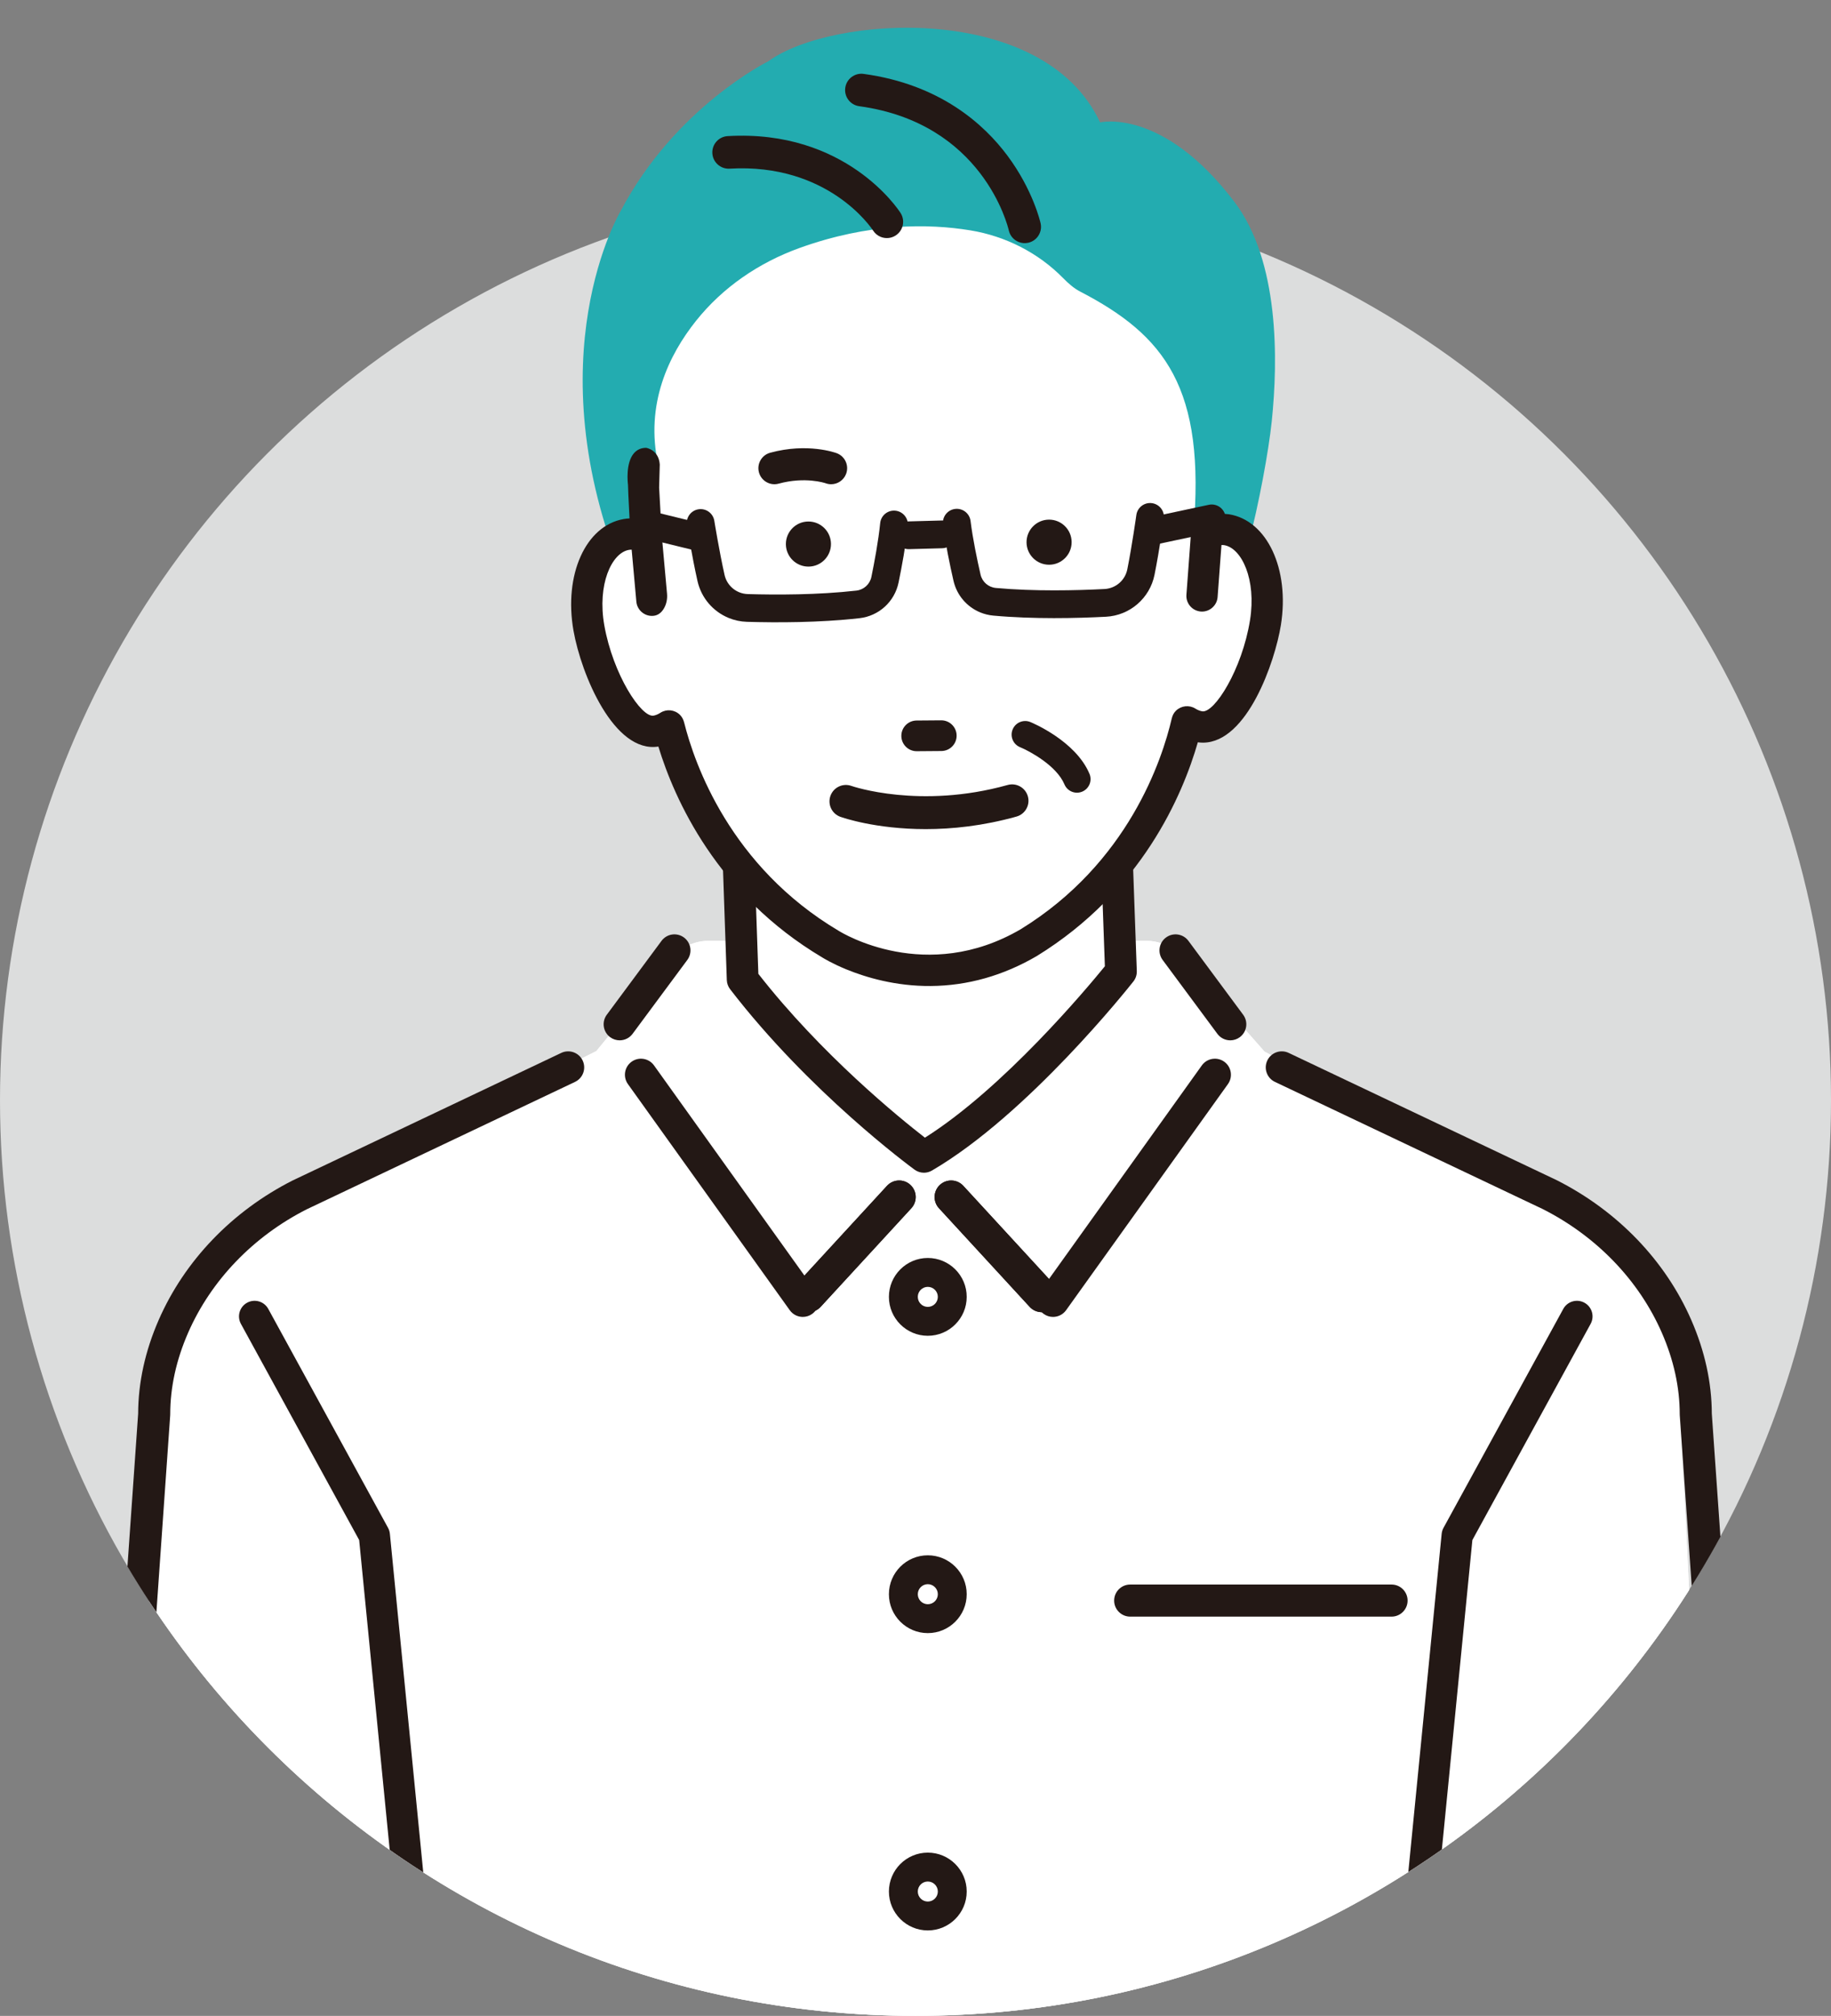 <?xml version="1.0" encoding="UTF-8"?>
<svg id="_レイヤー_2" data-name="レイヤー 2" xmlns="http://www.w3.org/2000/svg" xmlns:xlink="http://www.w3.org/1999/xlink" viewBox="0 0 323.5 356.088">
  <rect x="0" y="0" width="323.5" height="356.088" fill="#808080" stroke="none"/>
  <defs>
    <style>
      .cls-1 {
        fill: #231815;
      }

      .cls-1, .cls-2, .cls-3, .cls-4, .cls-5 {
        stroke-width: 0px;
      }

      .cls-6 {
        clip-path: url(#clippath);
      }

      .cls-2 {
        fill: none;
      }

      .cls-3 {
        fill: #dcdddd;
      }

      .cls-4 {
        fill: #23acb0;
      }

      .cls-5 {
        fill: #fff;
      }
    </style>
    <clipPath id="clippath">
      <path class="cls-2" d="M323.499,194.338c0,89.332-72.418,161.75-161.75,161.75S0,283.67,0,194.338,72.418,0,161.75,0s161.75,105.006,161.75,194.338h-.001Z"/>
    </clipPath>
  </defs>
  <g id="_レイヤー_2-2" data-name=" レイヤー 2">
    <g id="line">
      <g class="cls-6">
        <g>
          <circle class="cls-3" cx="161.75" cy="194.338" r="161.75"/>
          <path class="cls-5" d="M119.011,169.072l-13.656,16.596-56.211,28.064h0c-19.917,8.45-20.903,31.355-20.903,31.355l-6.311,125.655c.003.199.009.317.018.373-.021.298-.025.378,0,.003.042.233.143-.844.236-1.992-.004.373-.022,1.02-.061,2.04-.044.762-.095,1.639-.154,2.646h280.945c-.059-1.008-.11-1.884-.154-2.646-.038-1.02-.057-1.667-.061-2.04.093,1.148.194,2.225.236,1.992.026.375.022.295,0-.003.009-.055.015-.174.018-.373l-6.311-125.655s-.986-22.905-20.903-31.355h0l-52.314-27.967-14.909-16.9c-1.499-1.699-3.656-2.673-5.922-2.673h-77.485c-2.361,0-4.598,1.056-6.098,2.879h0Z"/>
          <path class="cls-5" d="M119.011,169.072l-13.656,16.596-56.211,28.064h0c-19.917,8.45-20.903,31.355-20.903,31.355l-6.311,125.655c.003.199.009.317.018.373-.021.298-.025.378,0,.003.042.233.143-.844.236-1.992-.004.373-.022,1.02-.061,2.04-.044.762-.095,1.639-.154,2.646h280.945c-.059-1.008-.11-1.884-.154-2.646-.038-1.02-.057-1.667-.061-2.04.093,1.148.194,2.225.236,1.992.026.375.022.295,0-.003.009-.055.015-.174.018-.373l-6.311-125.655s-.986-22.905-20.903-31.355h0l-52.314-27.967-14.909-16.9c-1.499-1.699-3.656-2.673-5.922-2.673h-77.485c-2.361,0-4.598,1.056-6.098,2.879h0Z"/>
          <g>
            <path class="cls-5" d="M131.215,173.021l-1.392-40.378h66.833l1.392,38.986s-18.101,22.974-34.809,32.72c0,0-18.1-13.227-32.024-31.328h0Z"/>
            <path class="cls-1" d="M163.239,207.152c-.582,0-1.164-.181-1.654-.54-.752-.55-18.585-13.674-32.592-31.881-.357-.464-.559-1.028-.58-1.613l-1.393-40.378c-.026-.76.257-1.498.786-2.044.528-.547,1.256-.856,2.016-.856h66.833c1.509,0,2.748,1.195,2.801,2.703l1.392,38.985c.024.663-.188,1.313-.599,1.835-.753.955-18.626,23.506-35.598,33.407-.438.256-.925.382-1.412.382ZM133.985,172.02c11.142,14.266,24.949,25.466,29.431,28.942,13.885-8.761,28.59-26.346,31.792-30.279l-1.258-35.237h-61.226l1.261,36.573h0Z"/>
          </g>
          <path class="cls-1" d="M76.355,377.573c-1.4,0-2.598-1.062-2.738-2.484l-10.16-103.056-20.891-38.18c-.731-1.334-.241-3.009,1.094-3.739,1.334-.731,3.009-.241,3.739,1.094l21.161,38.673c.178.325.288.683.325,1.052l10.215,103.615c.149,1.514-.957,2.863-2.471,3.012-.092.009-.184.013-.274.013h0Z"/>
          <path class="cls-1" d="M247.241,377.573c-.091,0-.182-.004-.274-.013-1.514-.15-2.62-1.498-2.471-3.012l10.216-103.615c.037-.369.147-.727.325-1.052l21.161-38.673c.729-1.335,2.403-1.826,3.739-1.094,1.335.73,1.825,2.404,1.094,3.739l-20.891,38.18-10.161,103.056c-.141,1.422-1.339,2.484-2.738,2.484h0Z"/>
          <g>
            <path class="cls-2" d="M170.507,234.815l.1-3.031,7.578-10.104-6.968-8.361h-16.723l-6.968,8.361,7.578,10.104.1,3.031-6.982,33.765,8.551,38.09,2.323,7.432c.039,1.165.693,9.755,1.858,9.755l.929,2.323,3.252-1.394,4.18-10.684-.585,5.484,8.757-51.007-6.982-33.765h.002Z"/>
            <path class="cls-1" d="M142.838,231.787c-.707,0-1.417-.255-1.978-.772-1.188-1.093-1.265-2.942-.172-4.13l16.026-17.42c1.091-1.187,2.942-1.266,4.13-.171,1.188,1.093,1.265,2.942.172,4.13l-16.026,17.419c-.576.626-1.363.943-2.152.943h0Z"/>
            <path class="cls-1" d="M184.073,231.787c-.789,0-1.576-.317-2.152-.943l-16.026-17.419c-1.093-1.188-1.016-3.037.172-4.13s3.039-1.016,4.13.171l16.026,17.42c1.093,1.188,1.016,3.037-.172,4.13-.561.516-1.271.772-1.978.772h0Z"/>
          </g>
          <g>
            <path class="cls-1" d="M128.695,109.476c-2.769-1.133-4.9-3.559-5.584-6.612-.985-4.395-1.851-9.739-1.887-9.965-.218-1.353.702-2.626,2.054-2.844,1.353-.219,2.626.701,2.845,2.054.008.054.879,5.424,1.83,9.671.439,1.959,2.149,3.37,4.157,3.428,5.038.149,12.494.162,19.409-.62,1.335-.151,2.414-1.137,2.685-2.453.542-2.633,1.254-6.436,1.572-9.609.136-1.363,1.351-2.358,2.714-2.222,1.365.138,2.358,1.351,2.222,2.715-.337,3.385-1.083,7.37-1.648,10.117-.704,3.424-3.513,5.989-6.988,6.383-7.204.815-14.914.803-20.113.65-1.148-.034-2.252-.275-3.268-.691v-.002Z"/>
            <path class="cls-1" d="M112.593,94.915c-1.118-.457-1.763-1.677-1.467-2.886.326-1.331,1.669-2.145,3-1.819l10.167,2.492c1.327.323,2.145,1.669,1.818,3-.326,1.331-1.669,2.145-3,1.819l-10.167-2.492c-.122-.03-.239-.068-.352-.114h0Z"/>
            <path class="cls-1" d="M173.674,108.488c-2.38-.973-4.197-3.05-4.795-5.657-.627-2.736-1.461-6.705-1.874-10.078-.167-1.36.801-2.598,2.161-2.764s2.597.801,2.764,2.161c.387,3.162,1.184,6.951,1.785,9.572.3,1.309,1.398,2.268,2.74,2.392,6.927.628,14.383.45,19.417.189,2.006-.104,3.684-1.551,4.08-3.52.856-4.267,1.607-9.655,1.615-9.709.188-1.357,1.441-2.305,2.798-2.116,1.357.189,2.304,1.441,2.116,2.798-.031.226-.778,5.588-1.664,10.004-.843,4.194-4.415,7.277-8.688,7.499-5.196.269-12.905.452-20.122-.202-.818-.075-1.602-.269-2.333-.568h0Z"/>
            <path class="cls-1" d="M203.115,96.321c-.733-.3-1.311-.946-1.489-1.779-.286-1.34.568-2.658,1.908-2.944l10.988-2.346c1.339-.285,2.658.568,2.944,1.908s-.568,2.658-1.908,2.944l-10.988,2.347c-.506.108-1.009.053-1.455-.129h0Z"/>
            <path class="cls-1" d="M159.936,96.996c-.882-.361-1.514-1.216-1.542-2.23-.037-1.37,1.043-2.51,2.413-2.547l5.921-.161c1.367-.038,2.51,1.043,2.548,2.413.037,1.369-1.043,2.51-2.413,2.547l-5.921.161c-.355.01-.696-.056-1.005-.182h0Z"/>
          </g>
          <path class="cls-1" d="M142.838,231.787c-.707,0-1.417-.255-1.978-.772-1.188-1.093-1.265-2.942-.172-4.13l16.026-17.42c1.091-1.187,2.942-1.266,4.13-.171,1.188,1.093,1.265,2.942.172,4.13l-16.026,17.419c-.576.626-1.363.943-2.152.943h0Z"/>
          <path class="cls-1" d="M184.073,231.787c-.789,0-1.576-.317-2.152-.943l-16.026-17.419c-1.093-1.188-1.016-3.037.172-4.13s3.039-1.016,4.13.171l16.026,17.42c1.093,1.188,1.016,3.037-.172,4.13-.561.516-1.271.772-1.978.772h0Z"/>
          <path class="cls-1" d="M141.841,232.622c-.883,0-1.754-.412-2.307-1.185l-28.594-39.943c-.912-1.273-.618-3.044.655-3.955,1.271-.913,3.043-.617,3.955.654l28.594,39.943c.912,1.273.618,3.044-.655,3.955-.499.358-1.076.53-1.647.53h0Z"/>
          <path class="cls-1" d="M186.049,232.622c-.571,0-1.147-.172-1.647-.53-1.273-.911-1.566-2.682-.655-3.955l28.594-39.943c.912-1.271,2.683-1.566,3.955-.654,1.273.911,1.566,2.682.655,3.955l-28.594,39.943c-.553.772-1.424,1.185-2.307,1.185h0Z"/>
          <path class="cls-1" d="M163.925,235.955c-3.79,0-6.873-3.083-6.873-6.872s3.083-6.873,6.873-6.873,6.872,3.083,6.872,6.873-3.083,6.872-6.872,6.872ZM163.925,227.313c-.976,0-1.77.794-1.77,1.77s.794,1.769,1.77,1.769,1.77-.794,1.77-1.769-.794-1.77-1.77-1.77Z"/>
          <path class="cls-1" d="M163.925,288.475c-3.79,0-6.873-3.083-6.873-6.873s3.083-6.872,6.873-6.872,6.872,3.083,6.872,6.872-3.083,6.873-6.872,6.873ZM163.925,279.833c-.976,0-1.77.794-1.77,1.769s.794,1.77,1.77,1.77,1.77-.794,1.77-1.77-.794-1.769-1.77-1.769Z"/>
          <path class="cls-1" d="M163.925,340.994c-3.79,0-6.873-3.083-6.873-6.872s3.083-6.873,6.873-6.873,6.872,3.083,6.872,6.873-3.083,6.872-6.872,6.872ZM163.925,332.352c-.976,0-1.77.794-1.77,1.77s.794,1.77,1.77,1.77,1.77-.794,1.77-1.77-.794-1.77-1.77-1.77Z"/>
          <path class="cls-1" d="M22.866,315.157c-.066,0-.133-.003-.201-.007-1.561-.109-2.739-1.465-2.629-3.026l4.372-62.41c.015-5.503,1.235-11.069,3.627-16.547,4.575-10.477,12.98-19.229,23.668-24.647l47.463-22.534c1.416-.671,3.105-.069,3.776,1.345s.069,3.105-1.345,3.776l-47.397,22.502c-9.451,4.792-16.921,12.555-20.971,21.828-2.092,4.79-3.153,9.628-3.153,14.379,0,.066-.002.132-.007.198l-4.379,62.507c-.105,1.494-1.35,2.637-2.825,2.637h0Z"/>
          <path class="cls-1" d="M109.484,183.765c-.587,0-1.178-.182-1.686-.558-1.258-.932-1.521-2.707-.589-3.965l9.67-13.049c.932-1.259,2.707-1.522,3.965-.59,1.258.932,1.521,2.707.589,3.965l-9.67,13.049c-.556.751-1.412,1.147-2.28,1.147h0Z"/>
          <path class="cls-1" d="M303.983,315.157c-1.476,0-2.72-1.143-2.825-2.637l-4.378-62.507c-.005-.066-.007-.132-.007-.198,0-4.75-1.061-9.588-3.153-14.379-4.05-9.273-11.52-17.037-21.037-21.86l-47.331-22.47c-1.414-.671-2.016-2.362-1.345-3.776s2.361-2.017,3.776-1.345l47.397,22.502c10.754,5.449,19.16,14.203,23.735,24.68,2.392,5.478,3.612,11.045,3.627,16.548l4.372,62.409c.109,1.561-1.068,2.917-2.629,3.026-.067.004-.135.007-.201.007h-.001Z"/>
          <path class="cls-1" d="M217.365,183.765c-.868,0-1.724-.396-2.28-1.147l-9.67-13.049c-.932-1.258-.668-3.033.59-3.965,1.258-.933,3.033-.668,3.965.59l9.67,13.049c.932,1.258.668,3.033-.59,3.965-.507.376-1.099.558-1.685.558h0Z"/>
          <path class="cls-4" d="M224.693,74.409c1.13-10.862,1.342-28.298-6.605-38.76-12.681-16.694-23.725-14.031-23.725-14.031C184.365.221,146.973,2.646,135.74,10.827c0,0-16.447,8.108-26.069,26.425,0,0-15.499,25.803.566,64.71l6.437-.587,99.525.123c1.471,1.758,0,0,0,0h0c1.508,10.645,7.386-16.434,8.494-27.088h0Z"/>
          <path class="cls-5" d="M195.772,154.726c9.227-10.541,12.769-21.892,14.005-27.22.697.432,1.443.74,2.249.871,5.111.817,10.284-10.155,11.609-18.395,1.32-8.238-1.75-15.587-6.858-16.409-1.186-.188-4.808.068-5.955.557,2.3-25.69-5.066-34.885-20.021-42.65-1.035-.538-2.011-1.379-2.946-2.333-4.414-4.5-10.201-7.437-16.421-8.457-7.435-1.219-17.906-1.31-30.2,3.125-7.128,2.572-13.529,6.926-18.254,12.85-4.807,6.028-9.031,14.727-6.695,25.407l-2.291,10.702c-10.538.864-10.827,13.755-10.827,13.755.978,24.988,15.019,22.534,15.019,22.534,3.223,12.473,13.475,24.89,13.475,24.89,22.994,24.975,42.48,17.399,52.816,9.708l11.296-8.937v.002Z"/>
          <g>
            <path class="cls-1" d="M217.1,91.18c-.206-.033-.778-.071-1.466-.106-2.104-.106-4.052,1.114-4.868,3.056h0l-.814,10.958c-.099,1.335.903,2.498,2.237,2.597.068.005.135.007.201.007,1.248-.01,2.301-.977,2.396-2.244l.706-9.495c.289-.027.572-.028.844.013,3.243.522,6.033,6.25,4.85,13.632-1.384,8.608-6.318,16.772-8.826,16.388-.45-.073-.895-.25-1.361-.539-.922-.572-2.148-.475-2.991.334-.337.323-.549.753-.654,1.207-1.713,7.368-7.753,25.699-26.839,37.444-16.866,9.858-31.821.712-32.506.284-19.276-11.447-25.616-29.619-27.459-36.992-.116-.463-.333-.902-.677-1.232-.853-.817-2.088-.895-3.008-.304-.458.295-.9.478-1.344.558-2.512.432-7.57-7.658-9.089-16.244-1.3-7.364,1.399-13.135,4.627-13.707.276-.047.561-.05.852-.028l.856,9.482c.114,1.266,1.182,2.216,2.431,2.206.569-.004,1.193-.188,1.737-1.031.479-.743.658-1.642.578-2.522l-.925-10.249-.473-8.54.115-4.042c-.166-2.352-2.08-2.631-2.08-2.631-3.677.029-2.861,6.148-2.861,6.148-.028.174.292,6.31.292,6.31-.456.003-.91.044-1.361.123-6.51,1.153-10.271,9.641-8.562,19.323,1.361,7.698,7.069,21.515,14.711,20.173.063-.012.127-.024.189-.036,2.716,9.066,10.117,26.201,28.915,37.364.48.304,8.183,5.071,18.983,4.986,5.552-.044,11.923-1.37,18.552-5.243,18.668-11.489,25.807-28.744,28.383-37.853.065.012.13.024.197.034.335.054.664.078.99.076,7.131-.058,12.207-13.098,13.395-20.48,1.555-9.708-2.339-18.135-8.872-19.187v.002Z"/>
            <path class="cls-1" d="M149.591,171.258c-2.602-1.065-4.157-2.033-4.3-2.124-18.648-11.074-26.139-27.975-28.97-37.262-7.825,1.237-13.622-12.689-14.997-20.466-1.742-9.869,2.14-18.529,8.836-19.716.349-.061.706-.101,1.064-.119-.183-3.514-.275-5.512-.273-5.951-.037-.288-.454-3.827,1.056-5.567.542-.624,1.262-.944,2.139-.951.073.006,2.238.353,2.421,2.946l-.114,4.075.472,8.512.925,10.238c.089.994-.135,1.966-.631,2.736-.51.791-1.171,1.18-2.018,1.186-1.426.01-2.643-1.093-2.771-2.514l-.829-9.187c-.176,0-.337.011-.485.036-3.072.544-5.616,6.147-4.351,13.314,1.547,8.741,6.556,16.336,8.699,15.969.4-.072.799-.239,1.217-.509,1.082-.695,2.489-.554,3.426.343.364.349.631.832.771,1.394,1.816,7.262,8.113,25.386,27.304,36.782.632.396,15.491,9.459,32.163-.285,18.985-11.684,24.982-29.928,26.679-37.229.128-.553.388-1.028.75-1.375.928-.89,2.332-1.042,3.404-.377.427.265.832.426,1.237.493,2.145.328,7.029-7.352,8.437-16.108,1.152-7.186-1.482-12.744-4.569-13.244-.145-.022-.302-.031-.475-.027l-.684,9.2c-.106,1.423-1.305,2.546-2.73,2.557-.076,0-.152-.002-.23-.008-1.52-.114-2.661-1.44-2.549-2.959l.814-10.958c.003-.036.012-.072.025-.106.867-2.065,2.956-3.377,5.197-3.264.542.027,1.242.069,1.502.11h0c6.716,1.081,10.738,9.679,9.153,19.575-1.043,6.479-5.946,20.702-13.727,20.765-.313.002-.632-.019-.948-.065-2.687,9.331-9.919,26.355-28.448,37.757-5.925,3.463-12.223,5.243-18.726,5.294-6.215.049-11.447-1.516-14.867-2.915v.004ZM116.685,131.17c.092.037.166.115.196.216,2.735,9.126,10.108,26.091,28.764,37.17.333.21,8.06,5.023,18.807,4.938,6.384-.05,12.569-1.799,18.384-5.197,18.52-11.398,25.635-28.483,28.228-37.653.047-.169.216-.273.388-.241l.188.033c.312.05.626.074.934.071,6.944-.056,11.935-13.18,13.063-20.195,1.525-9.519-2.242-17.775-8.591-18.798h0c-.177-.028-.698-.065-1.43-.102-1.939-.098-3.748,1.025-4.517,2.799l-.81,10.902c-.084,1.147.78,2.149,1.925,2.234.059.004.117.006.173.005,1.076-.008,1.981-.856,2.061-1.93l.706-9.495c.012-.165.142-.297.306-.312.345-.032.648-.027.927.016,3.401.544,6.347,6.44,5.133,14.021-1.326,8.245-6.233,17.125-9.212,16.669-.498-.082-.984-.273-1.488-.586-.813-.503-1.874-.385-2.579.291-.267.255-.46.615-.559,1.039-1.717,7.384-7.782,25.834-26.991,37.656-17.028,9.953-32.223.683-32.863.283-19.403-11.523-25.771-29.851-27.608-37.197-.109-.439-.31-.808-.582-1.069-.708-.678-1.774-.787-2.591-.263-.494.319-.974.518-1.466.606-2.981.512-8.026-8.288-9.483-16.518-1.334-7.56,1.513-13.498,4.902-14.099.283-.048.589-.059.938-.032.165.013.297.143.312.307l.856,9.483c.096,1.072,1.014,1.907,2.09,1.897.417-.003.959-.105,1.455-.876.415-.644.601-1.463.525-2.309l-.925-10.249-.473-8.552.114-4.07c-.143-2.004-1.725-2.278-1.792-2.287-.63.009-1.164.244-1.578.721-1.343,1.544-.9,5.013-.896,5.048.004.033.004.066,0,.099-.009.228.172,3.859.296,6.238.005.093-.028.183-.091.25s-.152.106-.244.107c-.439.003-.879.043-1.305.118-6.322,1.12-9.963,9.436-8.287,18.931,1.341,7.58,6.916,21.196,14.319,19.899l.18-.035c.068-.014.136-.006.196.018h-.004Z"/>
          </g>
          <path class="cls-1" d="M181.368,95.804c.017,2.199,1.817,3.969,4.017,3.952s3.968-1.816,3.95-4.015c-.017-2.199-1.813-3.969-4.013-3.951-2.199.017-3.971,1.815-3.954,4.014Z"/>
          <path class="cls-1" d="M138.849,96.134c.017,2.199,1.815,3.969,4.015,3.952,2.199-.017,3.968-1.816,3.951-4.015s-1.815-3.968-4.014-3.951c-2.199.017-3.969,1.815-3.952,4.014Z"/>
          <path class="cls-1" d="M179.957,42.738c-.841-.344-1.505-1.079-1.721-2.032-.182-.789-4.615-18.966-26.433-21.946-1.578-.217-2.679-1.667-2.464-3.243s1.667-2.679,3.243-2.464c13.489,1.842,21.27,8.877,25.421,14.455,4.503,6.051,5.799,11.698,5.852,11.935.346,1.553-.631,3.092-2.184,3.438-.595.133-1.19.071-1.715-.144h0Z"/>
          <path class="cls-1" d="M155.593,41.839c-.528-.216-.998-.591-1.33-1.108-.342-.524-8.011-11.945-25.363-10.939-1.586.092-2.95-1.12-3.042-2.709-.092-1.587,1.121-2.95,2.708-3.042,20.862-1.209,30.162,12.979,30.548,13.584.855,1.341.462,3.121-.879,3.977-.82.523-1.805.579-2.642.237Z"/>
          <path class="cls-1" d="M189.369,139.844c-.569-.233-1.048-.682-1.305-1.293-1.386-3.304-6.133-5.863-7.846-6.57-1.224-.505-1.809-1.907-1.305-3.131.503-1.225,1.901-1.811,3.126-1.31.326.133,8.009,3.332,10.452,9.155.513,1.222-.062,2.629-1.285,3.141-.611.256-1.268.241-1.837.008h0Z"/>
          <g>
            <path class="cls-1" d="M128.747,109.157c-2.737-1.119-4.843-3.517-5.518-6.535-.974-4.344-1.829-9.626-1.865-9.848-.216-1.337.694-2.595,2.03-2.811,1.337-.217,2.595.693,2.811,2.03.008.053.868,5.361,1.808,9.558.434,1.936,2.124,3.331,4.108,3.388,4.979.147,12.349.16,19.183-.613,1.32-.149,2.386-1.124,2.654-2.424.535-2.602,1.24-6.361,1.553-9.497.135-1.348,1.336-2.331,2.683-2.196,1.349.137,2.331,1.336,2.196,2.683-.333,3.345-1.07,7.284-1.629,9.999-.696,3.384-3.472,5.919-6.906,6.308-7.12.806-14.74.794-19.878.642-1.135-.033-2.226-.272-3.23-.683h0Z"/>
            <path class="cls-1" d="M112.833,94.766c-1.105-.452-1.743-1.657-1.45-2.852.322-1.315,1.65-2.12,2.965-1.798l10.048,2.463c1.311.319,2.119,1.649,1.797,2.965-.322,1.315-1.65,2.12-2.965,1.798l-10.048-2.463c-.12-.029-.236-.067-.347-.113Z"/>
            <path class="cls-1" d="M173.201,108.181c-2.352-.962-4.148-3.015-4.739-5.591-.62-2.704-1.444-6.627-1.852-9.96-.165-1.344.791-2.567,2.136-2.732,1.345-.164,2.567.791,2.732,2.136.383,3.126,1.171,6.87,1.764,9.461.296,1.293,1.381,2.242,2.708,2.364,6.846.621,14.215.444,19.19.187,1.983-.103,3.642-1.533,4.032-3.479.846-4.217,1.588-9.542,1.596-9.596.186-1.341,1.424-2.278,2.766-2.091,1.341.187,2.277,1.424,2.091,2.765-.031.224-.769,5.522-1.645,9.887-.833,4.145-4.363,7.192-8.586,7.411-5.135.266-12.754.447-19.888-.2-.809-.073-1.583-.266-2.306-.562h.001Z"/>
            <path class="cls-1" d="M202.299,96.155c-.725-.296-1.296-.935-1.471-1.758-.283-1.325.561-2.627,1.886-2.91l10.859-2.319c1.323-.282,2.627.562,2.91,1.886.283,1.325-.562,2.627-1.886,2.91l-10.859,2.319c-.5.107-.998.053-1.438-.128h-.001Z"/>
            <path class="cls-1" d="M159.624,96.823c-.872-.357-1.497-1.202-1.524-2.204-.037-1.353,1.031-2.48,2.384-2.517l5.852-.159c1.351-.038,2.481,1.03,2.518,2.385.037,1.353-1.031,2.48-2.384,2.517l-5.852.159c-.351.01-.688-.055-.994-.18h0Z"/>
          </g>
          <path class="cls-1" d="M146.839,85.536c-.323,0-.653-.056-.974-.175-.112-.038-3.592-1.208-8.298.073-1.501.414-3.065-.476-3.476-1.985-.411-1.508.478-3.065,1.987-3.476,6.606-1.804,11.55.002,11.757.081,1.464.549,2.205,2.181,1.656,3.645-.426,1.136-1.504,1.838-2.651,1.838h-.001Z"/>
          <g>
            <g>
              <path class="cls-1" d="M166.323,132.328c1.314-.01,2.37-1.084,2.36-2.398-.011-1.314-1.084-2.37-2.398-2.36l-4.344.034c-1.314.01-2.37,1.084-2.36,2.398s1.084,2.37,2.397,2.36l4.344-.034h0Z"/>
              <path class="cls-1" d="M160.933,132.495c-.322-.132-.619-.327-.875-.579-.515-.508-.803-1.187-.809-1.911-.006-.724.27-1.407.778-1.923s1.187-.804,1.911-.81l4.344-.034c.725-.006,1.407.271,1.924.779.515.508.803,1.187.808,1.911.006.724-.27,1.407-.778,1.923s-1.187.804-1.911.81h0l-4.345.034c-.366.003-.721-.066-1.049-.201h.002ZM167.079,128.054c-.247-.101-.516-.153-.791-.151l-4.345.034c-.547.004-1.059.221-1.442.611-.384.389-.593.905-.588,1.452.004.547.221,1.059.611,1.442.389.384.906.593,1.451.588l4.345-.034c.547-.004,1.059-.221,1.442-.611.384-.389.593-.905.588-1.452-.004-.547-.221-1.059-.611-1.442-.193-.19-.417-.337-.66-.437ZM166.323,132.328l.006.003-.006-.003Z"/>
            </g>
            <path class="cls-1" d="M163.555,146.457c-8.899,0-14.724-2.046-15.087-2.177-1.505-.543-2.285-2.203-1.742-3.708.543-1.504,2.199-2.284,3.702-1.745.178.063,12.113,4.16,27.605-.167,1.539-.43,3.139.47,3.57,2.011s-.47,3.139-2.011,3.57c-5.952,1.662-11.41,2.216-16.037,2.216h0Z"/>
          </g>
          <path class="cls-1" d="M245.858,285.563h-46.176c-1.565,0-2.834-1.269-2.834-2.834s1.269-2.834,2.834-2.834h46.176c1.565,0,2.835,1.269,2.835,2.834s-1.269,2.834-2.835,2.834Z"/>
        </g>
      </g>
    </g>
  </g>
</svg>